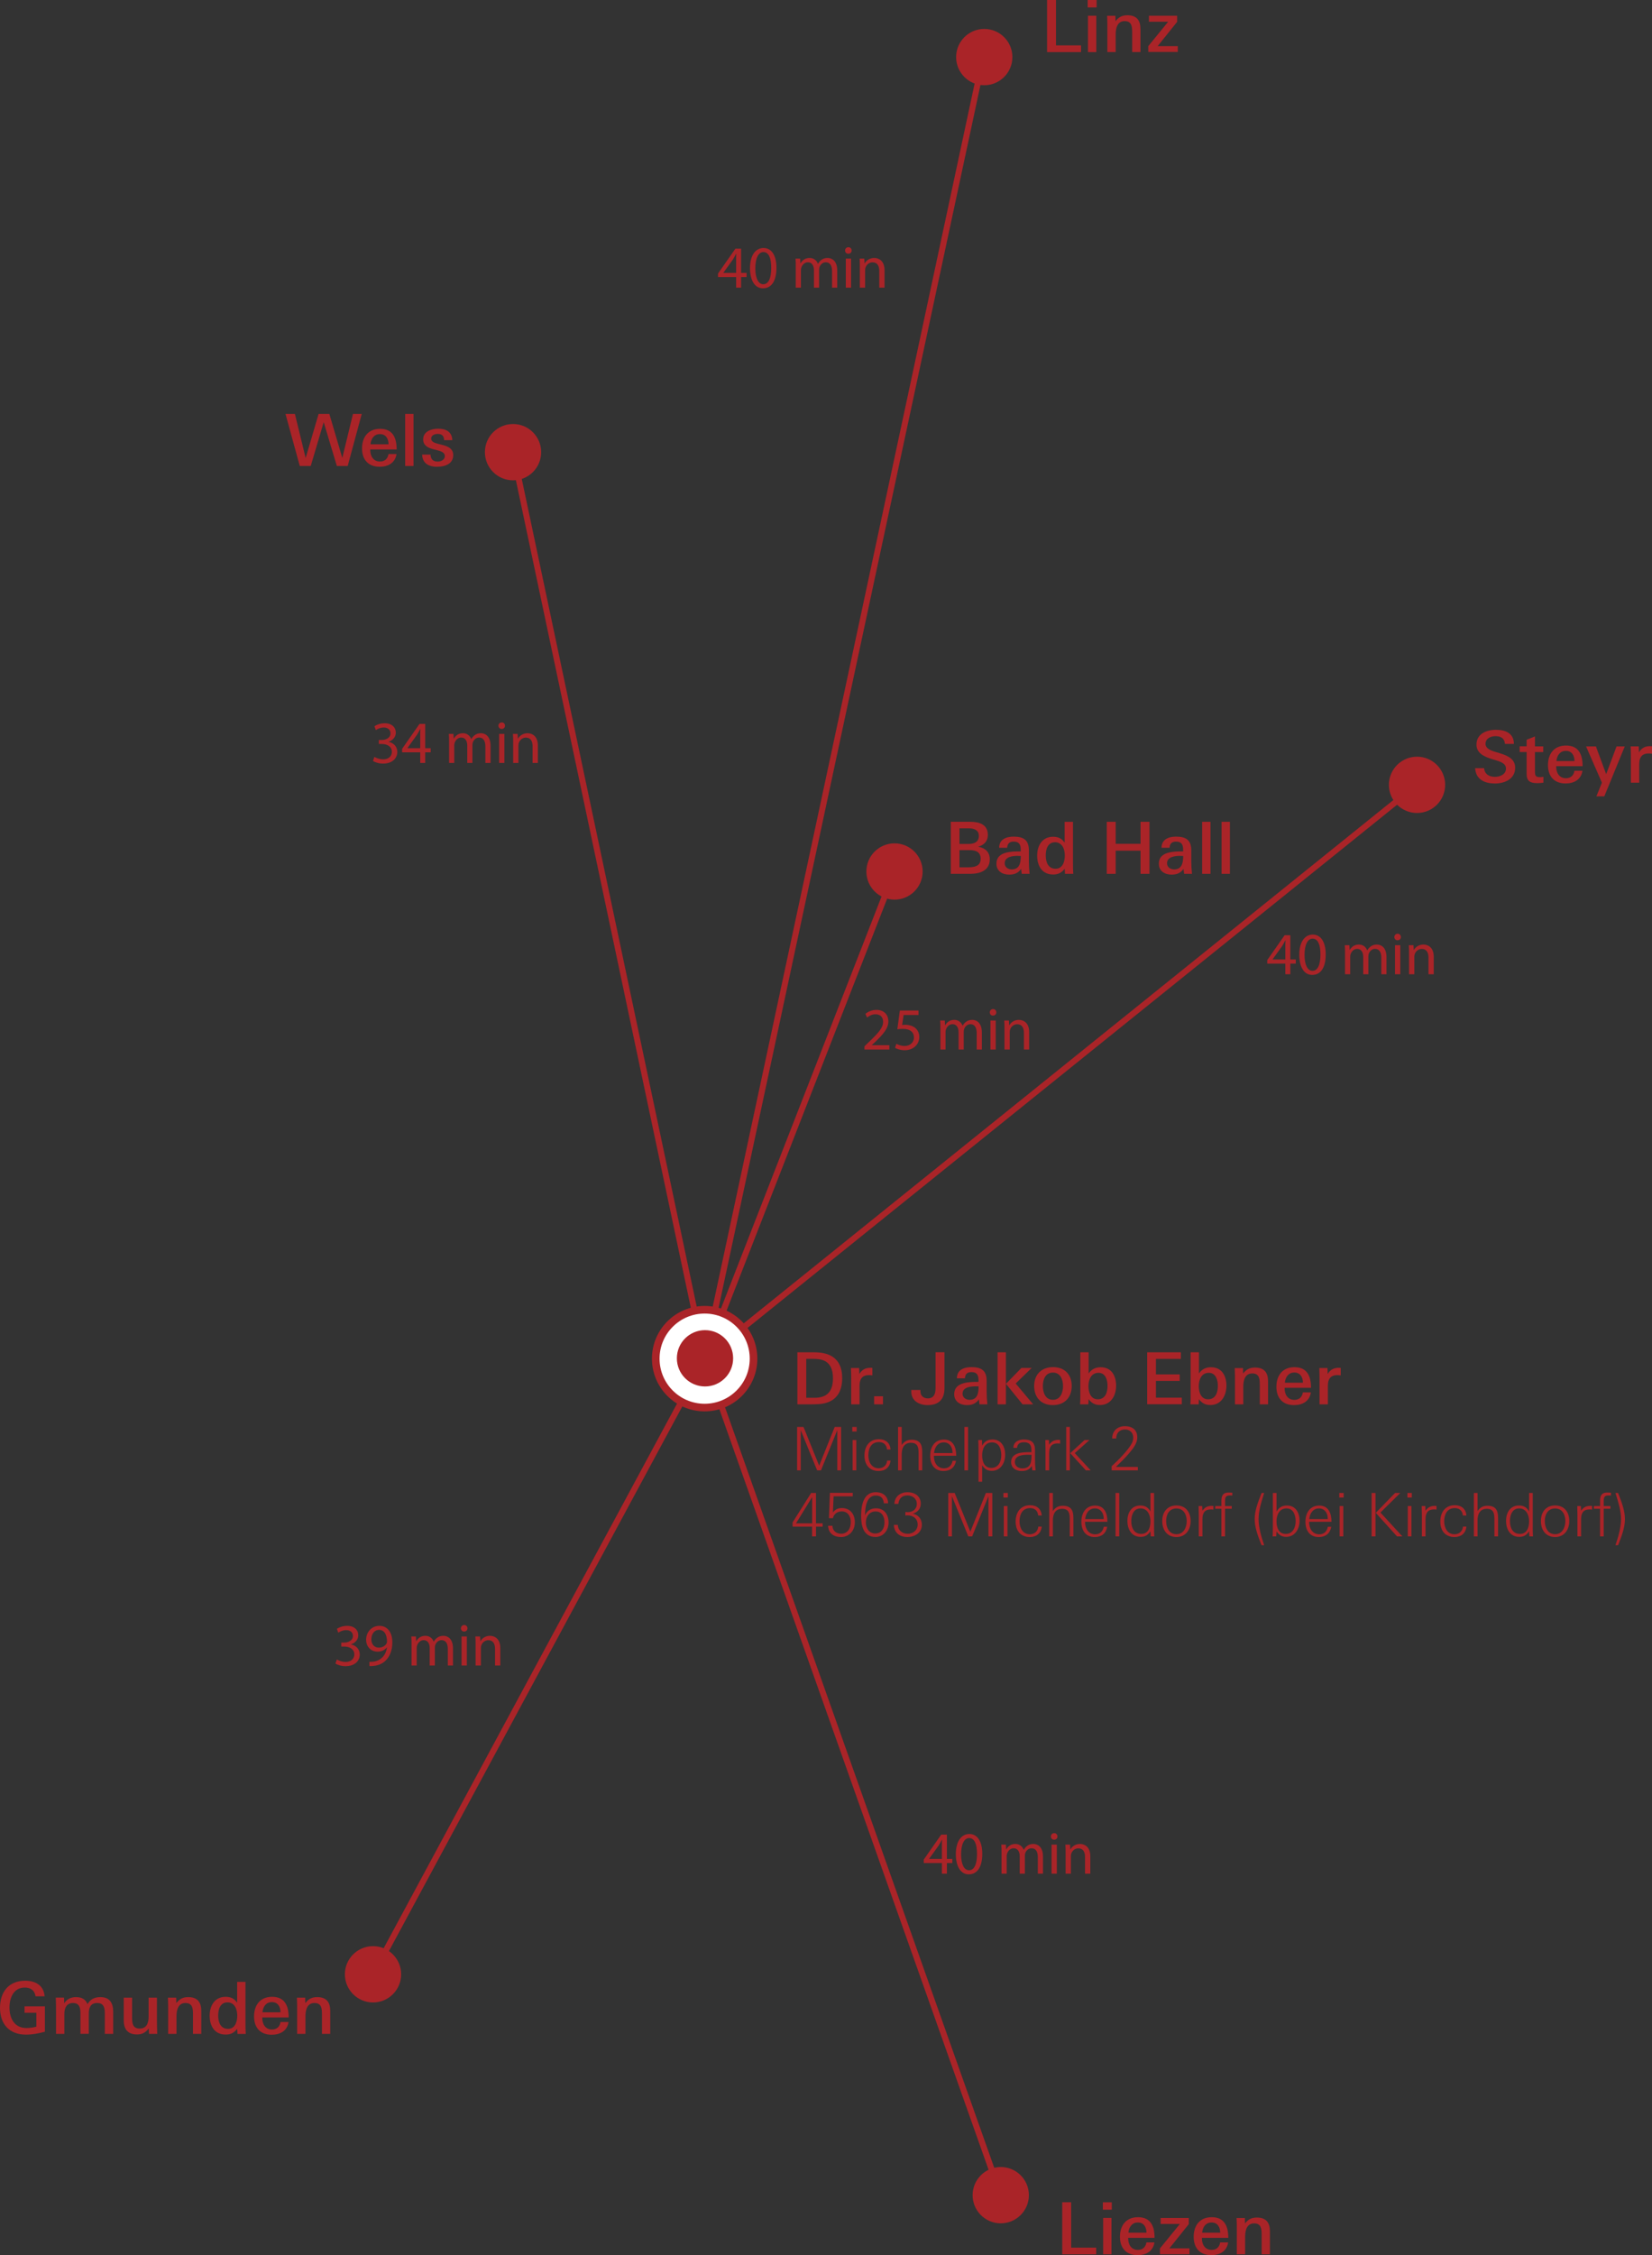 <svg xmlns="http://www.w3.org/2000/svg" id="Ebene_2" data-name="Ebene 2" viewBox="0 0 275.38 375.75"><rect x="0" y="0" width="275.38" height="375.75" fill="#333333" stroke="none"/><defs><style>      .cls-1 {        fill: #aa2428;        stroke-width: 0px;      }      .cls-2 {        fill: none;      }      .cls-2, .cls-3 {        stroke: #aa2428;        stroke-miterlimit: 10;      }      .cls-3 {        fill: #fff;        stroke-width: 1.27px;      }    </style></defs><g id="Ebene_2-2" data-name="Ebene 2"><g><circle class="cls-1" cx="164.07" cy="9.51" r="4.69"></circle><circle class="cls-1" cx="166.82" cy="365.76" r="4.69"></circle><circle class="cls-1" cx="149.11" cy="145.21" r="4.69"></circle><circle class="cls-1" cx="62.18" cy="328.96" r="4.69"></circle><circle class="cls-1" cx="236.21" cy="130.77" r="4.69"></circle><circle class="cls-1" cx="85.52" cy="75.34" r="4.69"></circle><line class="cls-2" x1="85.52" y1="75.34" x2="117.46" y2="226.38"></line><line class="cls-2" x1="163.97" y1="9.28" x2="117.46" y2="226.38"></line><line class="cls-2" x1="117.46" y1="226.38" x2="166.82" y2="365.76"></line><line class="cls-2" x1="236.21" y1="130.77" x2="117.46" y2="226.38"></line><line class="cls-2" x1="149.11" y1="145.21" x2="117.46" y2="226.38"></line><line class="cls-2" x1="117.46" y1="226.38" x2="62.18" y2="328.96"></line><g><path class="cls-1" d="M249.15,130.54c-1.67,0-3.15-.67-3.25-2.55h1.49c.08,1.01.86,1.45,1.8,1.45.86,0,1.85-.41,1.85-1.39,0-.72-.64-1.05-1.54-1.33l-.86-.26c-1.36-.42-2.52-1.03-2.52-2.39,0-1.81,1.68-2.47,3.24-2.47s2.99.55,3,2.35h-1.49c-.08-.95-.7-1.29-1.58-1.29-.8,0-1.66.38-1.66,1.28,0,.7.71,1.07,1.64,1.34l.73.22c1.66.49,2.57,1.15,2.57,2.42,0,1.9-1.77,2.63-3.42,2.63Z"></path><path class="cls-1" d="M256.17,130.48c-1.08,0-1.69-.35-1.69-1.5v-3.68h-1.16v-.95h1.16v-1.09l1.39-.56v1.66h1.38v.95h-1.38v3.17c0,.7.06,1.01.83,1.01.19,0,.36-.02.58-.06v.98c-.38.05-.74.08-1.1.08Z"></path><path class="cls-1" d="M259.41,127.66v.1c0,1.01.52,1.91,1.62,1.91.78,0,1.31-.46,1.42-1.25h1.34c-.23,1.5-1.42,2.12-2.81,2.12-1.93,0-2.94-1.21-2.94-3.06s1-3.26,3.01-3.26c2.16,0,2.76,1.56,2.76,3.44h-4.4ZM261.03,125.11c-1,0-1.5.79-1.58,1.7h3.01c0-.9-.43-1.7-1.43-1.7Z"></path><path class="cls-1" d="M267.44,132.69h-1.33l.92-2.28-2.64-6.04h1.64l1.71,4.62,1.73-4.62h1.37l-3.41,8.32Z"></path><path class="cls-1" d="M274.86,125.54c-1.19,0-1.61.67-1.61,1.79v3.08h-1.39v-4.26c0-.42-.01-1.25-.04-1.79h1.35l.04,1c.41-.71,1.01-1.04,1.85-1.04.1,0,.2.01.32.02v1.25c-.19-.02-.36-.05-.53-.05Z"></path></g><g><path class="cls-1" d="M161.73,145.6h-3.24v-8.67h3.29c1.45,0,2.89.44,2.89,2.18,0,1.07-.64,1.69-1.61,1.97,1.14.2,1.93.86,1.93,2.1,0,1.92-1.7,2.42-3.26,2.42ZM161.55,138.02h-1.61v2.6h1.49c.92,0,1.74-.3,1.74-1.34,0-.95-.77-1.26-1.62-1.26ZM161.62,141.65h-1.68v2.86h1.43c1.03,0,2.1-.17,2.1-1.42,0-1.15-.83-1.44-1.85-1.44Z"></path><path class="cls-1" d="M170.32,145.6c-.05-.29-.07-.55-.1-.83-.49.71-1.14.96-1.99.96-1.15,0-2.13-.59-2.13-1.83,0-2.06,2.59-2.04,4.05-2.04v-.31c0-.83-.28-1.32-1.16-1.32-.71,0-1.06.31-1.1,1.03h-1.34c.01-1.43,1.21-1.86,2.41-1.86,1.61,0,2.55.52,2.55,2.3v1.79c0,.7.04,1.39.12,2.11h-1.31ZM169.67,142.6c-.85,0-2.19.14-2.19,1.24,0,.65.56,1.02,1.17,1.02,1.33,0,1.51-1.15,1.51-2.24-.18-.01-.34-.01-.49-.01Z"></path><path class="cls-1" d="M177.53,145.6l-.05-.85c-.52.66-1.06.96-1.92.96-1.91,0-2.67-1.5-2.67-3.15s.83-3.14,2.66-3.14c.86,0,1.43.29,1.92.98v-3.47h1.39v6.97c0,.56,0,1.12.05,1.7h-1.38ZM175.84,140.34c-1.19,0-1.52,1.19-1.52,2.18,0,1.08.37,2.23,1.64,2.23,1.19,0,1.54-1.2,1.54-2.2,0-1.06-.42-2.22-1.66-2.22Z"></path><path class="cls-1" d="M190.12,145.6v-3.86h-4.14v3.86h-1.49v-8.67h1.49v3.67h4.14v-3.67h1.49v8.67h-1.49Z"></path><path class="cls-1" d="M197.39,145.6c-.05-.29-.07-.55-.1-.83-.49.71-1.14.96-1.99.96-1.15,0-2.13-.59-2.13-1.83,0-2.06,2.59-2.04,4.05-2.04v-.31c0-.83-.28-1.32-1.16-1.32-.71,0-1.06.31-1.1,1.03h-1.34c.01-1.43,1.21-1.86,2.41-1.86,1.61,0,2.55.52,2.55,2.3v1.79c0,.7.04,1.39.12,2.11h-1.31ZM196.74,142.6c-.85,0-2.2.14-2.2,1.24,0,.65.56,1.02,1.18,1.02,1.33,0,1.51-1.15,1.51-2.24-.18-.01-.34-.01-.49-.01Z"></path><path class="cls-1" d="M200.39,145.6v-8.67h1.39v8.67h-1.39Z"></path><path class="cls-1" d="M203.63,145.6v-8.67h1.39v8.67h-1.39Z"></path></g><g><path class="cls-1" d="M174.54,8.67V0h1.49v7.56h4.17v1.12h-5.66Z"></path><path class="cls-1" d="M181.31,1.24V0h1.49v1.24h-1.49ZM181.36,8.67V2.62h1.39v6.06h-1.39Z"></path><path class="cls-1" d="M188.73,8.67v-3.29c0-.96-.08-1.86-1.26-1.86-1.28,0-1.49,1.29-1.49,2.22v2.93h-1.39V3.96c0-.44-.02-.89-.04-1.33h1.38l.02.91c.5-.67,1.1-1,1.98-1,1.54,0,2.18.84,2.18,2.3v3.83h-1.39Z"></path><path class="cls-1" d="M191.41,8.67v-.98l3.32-4.07h-3.21v-1h4.7v1.02l-3.24,4.04h3.35v.98h-4.92Z"></path></g><g><path class="cls-1" d="M177.07,375.61v-8.67h1.49v7.56h4.17v1.12h-5.66Z"></path><path class="cls-1" d="M183.84,368.18v-1.23h1.49v1.23h-1.49ZM183.89,375.61v-6.06h1.39v6.06h-1.39Z"></path><path class="cls-1" d="M188.06,372.87v.1c0,1.01.52,1.91,1.62,1.91.78,0,1.31-.46,1.42-1.25h1.34c-.23,1.5-1.42,2.12-2.81,2.12-1.93,0-2.94-1.21-2.94-3.06s1-3.26,3.01-3.26c2.16,0,2.76,1.56,2.76,3.44h-4.4ZM189.68,370.31c-1,0-1.5.79-1.58,1.7h3.01c0-.9-.43-1.7-1.43-1.7Z"></path><path class="cls-1" d="M193.36,375.61v-.98l3.32-4.07h-3.21v-1h4.7v1.02l-3.24,4.04h3.35v.98h-4.92Z"></path><path class="cls-1" d="M200.35,372.87v.1c0,1.01.52,1.91,1.62,1.91.78,0,1.31-.46,1.42-1.25h1.34c-.23,1.5-1.42,2.12-2.81,2.12-1.93,0-2.94-1.21-2.94-3.06s1-3.26,3.01-3.26c2.16,0,2.76,1.56,2.76,3.44h-4.4ZM201.97,370.31c-1,0-1.5.79-1.58,1.7h3.01c0-.9-.43-1.7-1.43-1.7Z"></path><path class="cls-1" d="M210.31,375.61v-3.29c0-.96-.08-1.86-1.26-1.86-1.28,0-1.49,1.29-1.49,2.22v2.93h-1.39v-4.71c0-.44-.02-.89-.04-1.33h1.38l.02.91c.5-.67,1.1-.99,1.98-.99,1.54,0,2.18.84,2.18,2.3v3.83h-1.39Z"></path></g><g><path class="cls-1" d="M4.33,339.01c-2.77,0-4.33-1.76-4.33-4.46s1.5-4.52,4.2-4.52c1.68,0,3.08.74,3.24,2.59h-1.52c-.14-1-.83-1.45-1.79-1.45-1.86,0-2.55,1.7-2.55,3.32,0,1.8.82,3.42,2.82,3.42.56,0,1.12-.07,1.66-.23v-2.31h-1.97v-1.07h3.39v4.23c-1.03.28-2.09.48-3.14.48Z"></path><path class="cls-1" d="M17.47,338.89v-3.48c0-.91-.2-1.67-1.27-1.67-1.14,0-1.4.83-1.4,1.81v3.33h-1.39v-3.44c0-.9-.18-1.7-1.25-1.7s-1.43.86-1.43,1.79v3.36h-1.39v-3.72c0-.77-.01-1.54-.04-2.33h1.37l.04.95c.44-.71,1.12-1.03,1.96-1.03.91,0,1.57.32,1.92,1.17.46-.82,1.2-1.17,2.13-1.17,1.62,0,2.15,1.03,2.15,2.48v3.65h-1.39Z"></path><path class="cls-1" d="M24.84,338.89l-.04-.91c-.52.67-1.08,1-1.96,1-1.51,0-2.21-.86-2.21-2.3v-3.83h1.39v3.29c0,.96.08,1.86,1.27,1.86s1.48-.98,1.48-1.98v-3.17h1.39v3.86c0,.72.02,1.45.05,2.18h-1.38Z"></path><path class="cls-1" d="M32.17,338.89v-3.29c0-.96-.08-1.86-1.26-1.86-1.28,0-1.49,1.29-1.49,2.22v2.93h-1.39v-4.71c0-.44-.02-.89-.04-1.33h1.38l.02.91c.5-.67,1.1-1,1.98-1,1.54,0,2.18.84,2.18,2.3v3.83h-1.39Z"></path><path class="cls-1" d="M39.59,338.89l-.05-.85c-.52.66-1.05.96-1.92.96-1.91,0-2.67-1.5-2.67-3.15s.83-3.14,2.66-3.14c.86,0,1.43.29,1.92.98v-3.47h1.39v6.97c0,.56,0,1.12.05,1.7h-1.38ZM37.89,333.64c-1.19,0-1.52,1.19-1.52,2.18,0,1.08.37,2.23,1.64,2.23,1.19,0,1.54-1.2,1.54-2.2,0-1.06-.42-2.22-1.66-2.22Z"></path><path class="cls-1" d="M43.72,336.15v.1c0,1.01.52,1.91,1.62,1.91.78,0,1.31-.46,1.42-1.25h1.34c-.23,1.5-1.42,2.12-2.81,2.12-1.93,0-2.94-1.21-2.94-3.06s1-3.26,3.01-3.26c2.16,0,2.76,1.56,2.76,3.44h-4.4ZM45.33,333.59c-1,0-1.5.79-1.58,1.7h3.01c0-.9-.43-1.7-1.43-1.7Z"></path><path class="cls-1" d="M53.67,338.89v-3.29c0-.96-.08-1.86-1.26-1.86-1.28,0-1.49,1.29-1.49,2.22v2.93h-1.39v-4.71c0-.44-.02-.89-.04-1.33h1.38l.02.91c.5-.67,1.1-1,1.98-1,1.54,0,2.18.84,2.18,2.3v3.83h-1.39Z"></path></g><g><path class="cls-1" d="M57.95,77.64h-1.8l-2.19-7.3-2.16,7.3h-1.83l-2.38-8.67h1.57l1.79,7.35,2.16-7.35h1.79l2.16,7.33,1.78-7.33h1.46l-2.34,8.67Z"></path><path class="cls-1" d="M61.72,74.89v.1c0,1.01.52,1.91,1.62,1.91.78,0,1.31-.46,1.42-1.25h1.34c-.23,1.5-1.42,2.12-2.81,2.12-1.93,0-2.94-1.21-2.94-3.06s1-3.26,3.01-3.26c2.16,0,2.76,1.56,2.76,3.44h-4.4ZM63.34,72.33c-1,0-1.5.79-1.58,1.7h3.01c0-.9-.43-1.7-1.43-1.7Z"></path><path class="cls-1" d="M67.54,77.64v-8.67h1.39v8.67h-1.39Z"></path><path class="cls-1" d="M72.9,77.78c-1.33,0-2.48-.5-2.53-2.04h1.39c.04.78.43,1.17,1.2,1.17.56,0,1.19-.3,1.19-.92,0-.52-.46-.76-1.16-.94l-.62-.16c-1.13-.28-1.83-.7-1.83-1.69,0-1.33,1.4-1.77,2.51-1.77,1.26,0,2.29.49,2.35,1.91h-1.37c-.02-.72-.37-1.04-1.07-1.04-.49,0-1.09.23-1.09.78,0,.46.46.7,1.1.86l.72.18c1.06.26,1.86.67,1.86,1.71,0,1.48-1.4,1.94-2.64,1.94Z"></path></g><g><path class="cls-1" d="M62.41,126.11c.25.16.83.41,1.44.41,1.13,0,1.48-.72,1.47-1.26,0-.91-.83-1.3-1.68-1.3h-.49v-.66h.49c.64,0,1.45-.33,1.45-1.1,0-.52-.33-.98-1.14-.98-.52,0-1.02.23-1.3.43l-.23-.64c.34-.25,1-.5,1.7-.5,1.28,0,1.86.76,1.86,1.55,0,.67-.4,1.24-1.2,1.53v.02c.8.16,1.45.76,1.45,1.67,0,1.04-.81,1.95-2.37,1.95-.73,0-1.37-.23-1.69-.44l.24-.68Z"></path><path class="cls-1" d="M70.05,127.12v-1.77h-3.02v-.58l2.9-4.15h.95v4.04h.91v.69h-.91v1.77h-.83ZM70.05,124.66v-2.17c0-.34,0-.68.03-1.02h-.03c-.2.38-.36.66-.54.96l-1.59,2.21v.02h2.13Z"></path><path class="cls-1" d="M74.86,123.59c0-.5,0-.91-.04-1.31h.77l.04.78h.03c.27-.46.72-.89,1.52-.89.66,0,1.16.4,1.37.97h.02c.15-.27.34-.48.54-.63.29-.22.61-.34,1.07-.34.64,0,1.59.42,1.59,2.1v2.85h-.86v-2.74c0-.93-.34-1.49-1.05-1.49-.5,0-.89.37-1.04.8-.04.12-.07.28-.07.44v2.99h-.86v-2.9c0-.77-.34-1.33-1.01-1.33-.55,0-.95.44-1.09.88-.05.13-.07.28-.07.43v2.92h-.86v-3.53Z"></path><path class="cls-1" d="M84.18,120.92c0,.3-.21.54-.56.54-.31,0-.53-.24-.53-.54s.23-.55.55-.55.54.24.54.55ZM83.2,127.12v-4.84h.88v4.84h-.88Z"></path><path class="cls-1" d="M85.54,123.59c0-.5,0-.91-.04-1.31h.78l.05.8h.02c.24-.46.8-.91,1.6-.91.67,0,1.71.4,1.71,2.06v2.89h-.88v-2.79c0-.78-.29-1.43-1.12-1.43-.58,0-1.03.41-1.18.9-.04.11-.06.26-.06.41v2.91h-.88v-3.53Z"></path></g><g><path class="cls-1" d="M144.1,174.88v-.54l.69-.67c1.66-1.58,2.41-2.42,2.42-3.4,0-.66-.32-1.27-1.29-1.27-.59,0-1.08.3-1.38.55l-.28-.62c.45-.38,1.09-.66,1.84-.66,1.4,0,1.99.96,1.99,1.89,0,1.2-.87,2.17-2.24,3.49l-.52.48v.02h2.92v.73h-4.15Z"></path><path class="cls-1" d="M153.11,169.12h-2.48l-.25,1.67c.15-.02.29-.04.53-.04.5,0,1,.11,1.4.35.51.29.93.85.93,1.67,0,1.27-1.01,2.22-2.42,2.22-.71,0-1.31-.2-1.62-.4l.22-.67c.27.16.8.36,1.39.36.83,0,1.54-.54,1.54-1.41,0-.84-.57-1.44-1.87-1.44-.37,0-.66.04-.9.07l.42-3.12h3.11v.74Z"></path><path class="cls-1" d="M156.76,171.35c0-.5,0-.91-.04-1.31h.77l.04.78h.03c.27-.46.72-.89,1.52-.89.66,0,1.16.4,1.37.97h.02c.15-.27.34-.48.54-.63.29-.22.61-.34,1.07-.34.64,0,1.59.42,1.59,2.1v2.85h-.86v-2.74c0-.93-.34-1.49-1.05-1.49-.5,0-.89.37-1.04.8-.04.12-.07.28-.07.44v2.99h-.86v-2.9c0-.77-.34-1.33-1.01-1.33-.55,0-.95.44-1.09.88-.05.13-.07.28-.07.43v2.92h-.86v-3.53Z"></path><path class="cls-1" d="M166.08,168.68c0,.3-.21.54-.56.54-.31,0-.53-.24-.53-.54s.23-.55.55-.55.54.24.54.55ZM165.1,174.88v-4.84h.88v4.84h-.88Z"></path><path class="cls-1" d="M167.44,171.35c0-.5,0-.91-.04-1.31h.78l.05.8h.02c.24-.46.8-.91,1.6-.91.67,0,1.71.4,1.71,2.06v2.89h-.88v-2.79c0-.78-.29-1.43-1.12-1.43-.58,0-1.03.41-1.18.9-.04.11-.06.26-.06.41v2.91h-.88v-3.53Z"></path></g><g><path class="cls-1" d="M214.26,162.33v-1.77h-3.02v-.58l2.9-4.15h.95v4.04h.91v.69h-.91v1.77h-.83ZM214.26,159.87v-2.17c0-.34,0-.68.03-1.02h-.03c-.2.38-.36.66-.54.96l-1.59,2.21v.02h2.13Z"></path><path class="cls-1" d="M220.99,159.01c0,2.21-.82,3.43-2.26,3.43-1.27,0-2.13-1.19-2.15-3.34,0-2.18.94-3.38,2.26-3.38s2.15,1.22,2.15,3.29ZM217.46,159.11c0,1.69.52,2.65,1.32,2.65.9,0,1.33-1.05,1.33-2.71s-.41-2.65-1.32-2.65c-.77,0-1.33.94-1.33,2.71Z"></path><path class="cls-1" d="M224.21,158.8c0-.5,0-.91-.04-1.31h.77l.04.78h.03c.27-.46.72-.89,1.52-.89.66,0,1.16.4,1.37.97h.02c.15-.27.34-.48.54-.63.29-.22.61-.34,1.07-.34.64,0,1.59.42,1.59,2.1v2.85h-.86v-2.74c0-.93-.34-1.49-1.05-1.49-.5,0-.89.37-1.04.8-.04.12-.07.28-.07.44v2.99h-.86v-2.9c0-.77-.34-1.33-1.01-1.33-.55,0-.95.44-1.09.88-.05.13-.07.28-.07.43v2.92h-.86v-3.53Z"></path><path class="cls-1" d="M233.52,156.13c.01.3-.21.54-.56.54-.31,0-.53-.24-.53-.54s.23-.55.55-.55.54.24.54.55ZM232.54,162.33v-4.84h.88v4.84h-.88Z"></path><path class="cls-1" d="M234.88,158.8c0-.5,0-.91-.04-1.31h.78l.05.8h.02c.24-.46.8-.91,1.6-.91.67,0,1.71.4,1.71,2.06v2.89h-.88v-2.79c0-.78-.29-1.43-1.12-1.43-.58,0-1.03.41-1.18.9-.04.11-.06.26-.06.41v2.91h-.88v-3.53Z"></path></g><g><path class="cls-1" d="M157.01,312.19v-1.77h-3.02v-.58l2.9-4.15h.95v4.04h.91v.69h-.91v1.77h-.83ZM157.01,309.73v-2.17c0-.34,0-.68.03-1.02h-.03c-.2.38-.36.66-.54.96l-1.59,2.21v.02h2.13Z"></path><path class="cls-1" d="M163.74,308.87c0,2.21-.82,3.43-2.26,3.43-1.27,0-2.13-1.19-2.15-3.34,0-2.18.94-3.38,2.26-3.38s2.15,1.22,2.15,3.29ZM160.21,308.97c0,1.69.52,2.65,1.32,2.65.9,0,1.33-1.05,1.33-2.71s-.41-2.65-1.32-2.65c-.77,0-1.33.94-1.33,2.71Z"></path><path class="cls-1" d="M166.95,308.66c0-.5,0-.91-.04-1.31h.77l.04.78h.03c.27-.46.72-.89,1.52-.89.66,0,1.16.4,1.37.97h.02c.15-.27.34-.48.54-.63.29-.22.61-.34,1.07-.34.64,0,1.59.42,1.59,2.1v2.85h-.86v-2.74c0-.93-.34-1.49-1.05-1.49-.5,0-.89.37-1.04.8-.04.12-.07.28-.07.44v2.99h-.86v-2.9c0-.77-.34-1.33-1.01-1.33-.55,0-.95.44-1.09.88-.05.13-.07.28-.07.43v2.92h-.86v-3.53Z"></path><path class="cls-1" d="M176.27,305.99c.01.3-.21.54-.56.54-.31,0-.53-.24-.53-.54s.23-.55.55-.55.54.24.54.55ZM175.29,312.19v-4.84h.88v4.84h-.88Z"></path><path class="cls-1" d="M177.63,308.66c0-.5,0-.91-.04-1.31h.78l.05.8h.02c.24-.46.8-.91,1.6-.91.67,0,1.71.4,1.71,2.06v2.89h-.88v-2.79c0-.78-.29-1.43-1.12-1.43-.58,0-1.03.41-1.18.9-.04.11-.06.26-.06.41v2.91h-.88v-3.53Z"></path></g><g><path class="cls-1" d="M56.15,276.5c.25.16.83.41,1.44.41,1.13,0,1.48-.72,1.47-1.26,0-.91-.83-1.3-1.68-1.3h-.49v-.66h.49c.64,0,1.45-.33,1.45-1.1,0-.52-.33-.98-1.14-.98-.52,0-1.02.23-1.3.43l-.23-.64c.34-.25,1-.5,1.7-.5,1.28,0,1.86.76,1.86,1.55,0,.67-.4,1.24-1.2,1.53v.02c.8.16,1.45.76,1.45,1.67,0,1.04-.81,1.95-2.37,1.95-.73,0-1.37-.23-1.69-.44l.24-.68Z"></path><path class="cls-1" d="M61.58,276.89c.19.02.41,0,.71-.03.51-.07.99-.28,1.36-.63.43-.39.74-.96.86-1.73h-.03c-.36.44-.88.7-1.53.7-1.17,0-1.92-.88-1.92-1.99,0-1.23.89-2.31,2.22-2.31s2.15,1.08,2.15,2.74c0,1.43-.48,2.43-1.12,3.05-.5.49-1.19.79-1.89.87-.32.05-.6.06-.81.05v-.72ZM61.9,273.15c0,.81.49,1.38,1.25,1.38.59,0,1.05-.29,1.28-.68.05-.08.08-.18.08-.32,0-1.11-.41-1.96-1.33-1.96-.75,0-1.28.66-1.28,1.58Z"></path><path class="cls-1" d="M68.6,273.98c0-.5,0-.91-.04-1.31h.77l.04.78h.03c.27-.46.72-.89,1.52-.89.66,0,1.16.4,1.37.97h.02c.15-.27.34-.48.54-.63.29-.22.61-.34,1.07-.34.64,0,1.59.42,1.59,2.1v2.85h-.86v-2.74c0-.93-.34-1.49-1.05-1.49-.5,0-.89.37-1.04.8-.04.12-.07.28-.07.44v2.99h-.86v-2.9c0-.77-.34-1.33-1.01-1.33-.55,0-.95.44-1.09.88-.05.13-.07.28-.07.43v2.92h-.86v-3.53Z"></path><path class="cls-1" d="M77.92,271.31c.01.3-.21.54-.56.54-.31,0-.53-.24-.53-.54s.23-.55.55-.55.54.24.54.55ZM76.94,277.51v-4.84h.88v4.84h-.88Z"></path><path class="cls-1" d="M79.28,273.98c0-.5,0-.91-.04-1.31h.78l.05.8h.02c.24-.46.8-.91,1.6-.91.67,0,1.71.4,1.71,2.06v2.89h-.88v-2.79c0-.78-.29-1.43-1.12-1.43-.58,0-1.03.41-1.18.9-.04.11-.06.26-.06.41v2.91h-.88v-3.53Z"></path></g><g><path class="cls-1" d="M122.71,47.93v-1.77h-3.02v-.58l2.9-4.15h.95v4.04h.91v.69h-.91v1.77h-.83ZM122.71,45.47v-2.17c0-.34,0-.68.03-1.02h-.03c-.2.38-.36.66-.54.96l-1.59,2.21v.02h2.13Z"></path><path class="cls-1" d="M129.43,44.61c0,2.21-.82,3.43-2.26,3.43-1.27,0-2.13-1.19-2.15-3.34,0-2.18.94-3.38,2.26-3.38s2.15,1.22,2.15,3.29ZM125.91,44.71c0,1.69.52,2.65,1.32,2.65.9,0,1.33-1.05,1.33-2.71s-.41-2.65-1.32-2.65c-.77,0-1.33.94-1.33,2.71Z"></path><path class="cls-1" d="M132.65,44.4c0-.5,0-.91-.04-1.31h.77l.04.78h.03c.27-.46.72-.89,1.52-.89.66,0,1.16.4,1.37.97h.02c.15-.27.34-.48.54-.63.29-.22.61-.34,1.07-.34.64,0,1.59.42,1.59,2.1v2.85h-.86v-2.74c0-.93-.34-1.49-1.05-1.49-.5,0-.89.37-1.04.8-.04.12-.07.28-.07.44v2.99h-.86v-2.9c0-.77-.34-1.33-1.01-1.33-.55,0-.95.44-1.09.88-.05.13-.07.28-.07.43v2.92h-.86v-3.53Z"></path><path class="cls-1" d="M141.96,41.74c.01.3-.21.54-.56.54-.31,0-.53-.24-.53-.54s.23-.55.55-.55.54.24.54.55ZM140.99,47.93v-4.84h.88v4.84h-.88Z"></path><path class="cls-1" d="M143.33,44.4c0-.5,0-.91-.04-1.31h.78l.05.8h.02c.24-.46.8-.91,1.6-.91.67,0,1.71.4,1.71,2.06v2.89h-.88v-2.79c0-.78-.29-1.43-1.12-1.43-.58,0-1.03.41-1.18.9-.04.11-.06.26-.06.41v2.91h-.88v-3.53Z"></path></g><g><path class="cls-1" d="M136.77,233.93c-.48.05-.97.06-1.46.06h-2.39v-8.67h2.77c2.18,0,4.7.67,4.7,4.31,0,2.42-1.12,4.03-3.62,4.3ZM135.58,226.41h-1.18v6.49h1.36c2.21,0,3.09-1.15,3.09-3.27,0-3.15-2.16-3.21-3.27-3.21Z"></path><path class="cls-1" d="M144.89,229.12c-1.19,0-1.61.67-1.61,1.79v3.08h-1.39v-4.26c0-.42-.01-1.25-.04-1.79h1.36l.04,1c.41-.71,1.01-1.04,1.85-1.04.1,0,.2.01.32.02v1.25c-.19-.02-.36-.05-.53-.05Z"></path><path class="cls-1" d="M145.71,233.99v-1.34h1.48v1.34h-1.48Z"></path><path class="cls-1" d="M154.6,234.12c-1.36,0-2.69-.71-2.69-2.22v-.3h1.52v.26c0,.7.53,1.14,1.21,1.14,1.06,0,1.31-.79,1.31-1.7v-5.99h1.49v5.99c0,1.87-.96,2.82-2.84,2.82Z"></path><path class="cls-1" d="M163.28,233.99c-.05-.29-.07-.55-.1-.83-.49.71-1.14.96-1.99.96-1.15,0-2.13-.59-2.13-1.83,0-2.06,2.59-2.04,4.05-2.04v-.31c0-.83-.28-1.32-1.16-1.32-.71,0-1.06.31-1.1,1.03h-1.34c.01-1.43,1.21-1.86,2.41-1.86,1.61,0,2.55.52,2.55,2.3v1.79c0,.7.04,1.39.12,2.11h-1.31ZM162.64,230.99c-.85,0-2.19.14-2.19,1.23,0,.65.56,1.02,1.17,1.02,1.33,0,1.51-1.15,1.51-2.24-.18-.01-.34-.01-.49-.01Z"></path><path class="cls-1" d="M166.29,233.99v-8.67h1.39v8.67h-1.39ZM170.45,233.99l-2.76-3.42,2.57-2.64h1.71l-2.66,2.59,2.91,3.47h-1.78Z"></path><path class="cls-1" d="M175.52,234.12c-1.97,0-3.13-1.27-3.13-3.19s1.24-3.14,3.15-3.14,3.11,1.22,3.11,3.14-1.2,3.19-3.13,3.19ZM175.52,228.7c-1.26,0-1.68,1.16-1.68,2.24s.42,2.3,1.68,2.3,1.68-1.25,1.68-2.3-.42-2.24-1.68-2.24Z"></path><path class="cls-1" d="M183.34,234.1c-.84,0-1.37-.32-1.87-.96l-.05.85h-1.38c.05-.59.04-1.14.04-1.7v-6.97h1.39v3.53c.48-.7,1.14-1.04,2-1.04,1.82,0,2.58,1.44,2.58,3.07s-.84,3.23-2.71,3.23ZM183.11,228.74c-1.24,0-1.67,1.16-1.67,2.22,0,1,.36,2.19,1.55,2.19,1.27,0,1.63-1.15,1.63-2.23,0-.98-.32-2.18-1.51-2.18Z"></path><path class="cls-1" d="M191.23,233.99v-8.67h5.61v1.1h-4.15v2.58h3.96v1.09h-3.96v2.79h4.31v1.1h-5.77Z"></path><path class="cls-1" d="M201.73,234.1c-.84,0-1.37-.32-1.87-.96l-.05.85h-1.38c.05-.59.04-1.14.04-1.7v-6.97h1.39v3.53c.48-.7,1.14-1.04,2-1.04,1.82,0,2.58,1.44,2.58,3.07s-.84,3.23-2.71,3.23ZM201.5,228.74c-1.24,0-1.67,1.16-1.67,2.22,0,1,.36,2.19,1.55,2.19,1.27,0,1.63-1.15,1.63-2.23,0-.98-.32-2.18-1.51-2.18Z"></path><path class="cls-1" d="M210,233.99v-3.29c0-.96-.08-1.86-1.26-1.86-1.28,0-1.49,1.29-1.49,2.22v2.93h-1.39v-4.71c0-.44-.02-.89-.04-1.33h1.38l.02.91c.5-.67,1.1-1,1.98-1,1.54,0,2.18.84,2.18,2.3v3.83h-1.39Z"></path><path class="cls-1" d="M214.14,231.24v.1c0,1.01.52,1.91,1.62,1.91.78,0,1.31-.46,1.42-1.25h1.34c-.23,1.5-1.42,2.12-2.81,2.12-1.93,0-2.94-1.21-2.94-3.06s1-3.26,3.01-3.26c2.16,0,2.76,1.56,2.76,3.44h-4.4ZM215.76,228.69c-1,0-1.5.79-1.58,1.7h3.01c0-.9-.43-1.7-1.43-1.7Z"></path><path class="cls-1" d="M222.96,229.12c-1.19,0-1.61.67-1.61,1.79v3.08h-1.39v-4.26c0-.42-.01-1.25-.04-1.79h1.36l.04,1c.41-.71,1.01-1.04,1.85-1.04.1,0,.2.01.32.02v1.25c-.19-.02-.36-.05-.53-.05Z"></path><path class="cls-1" d="M139.57,244.99v-6.69l-2.72,6.69h-.64l-2.73-6.69v6.69h-.61v-7.23h1.07l2.61,6.45,2.59-6.45h1.07v7.23h-.64Z"></path><path class="cls-1" d="M142.07,238.52v-.76h.73v.76h-.73ZM142.13,244.99v-5.05h.61v5.05h-.61Z"></path><path class="cls-1" d="M146.46,245.1c-1.56,0-2.36-1.09-2.36-2.58s.79-2.72,2.41-2.72c1.1,0,1.85.59,1.94,1.71h-.59c-.07-.78-.56-1.23-1.34-1.23-1.3,0-1.77,1.06-1.77,2.21,0,1.07.52,2.15,1.72,2.15.77,0,1.35-.5,1.41-1.28h.57c-.11,1.13-.88,1.74-1.99,1.74Z"></path><path class="cls-1" d="M153.12,244.99v-2.85c0-.94-.11-1.74-1.27-1.74s-1.54.9-1.54,1.9v2.69h-.61v-7.23h.61v3.02c.4-.6.92-.89,1.64-.89,1.38,0,1.78.74,1.78,2.01v3.09h-.61Z"></path><path class="cls-1" d="M155.68,242.56v.12c0,1.02.57,1.97,1.68,1.97.8,0,1.3-.5,1.43-1.26h.58c-.21,1.13-.95,1.71-2.09,1.71-1.54,0-2.22-1.13-2.22-2.55s.71-2.69,2.3-2.69,2.04,1.35,2.04,2.7h-3.72ZM158.78,242.01c0-.89-.5-1.68-1.46-1.68-1.02,0-1.54.86-1.62,1.78h3.08v-.1Z"></path><path class="cls-1" d="M160.76,244.99v-7.23h.61v7.23h-.61Z"></path><path class="cls-1" d="M165.34,245.07c-.77,0-1.2-.3-1.62-.92v2.74h-.61v-5.44c0-.5-.01-1.01-.04-1.51h.62l.03.94c.39-.71.93-1.03,1.74-1.03,1.46,0,2.1,1.22,2.1,2.54s-.73,2.68-2.22,2.68ZM165.38,240.33c-1.21,0-1.66,1.1-1.66,2.15s.36,2.1,1.54,2.1,1.65-1.06,1.65-2.12c0-.98-.36-2.13-1.53-2.13Z"></path><path class="cls-1" d="M172.08,244.99c-.02-.24-.05-.49-.08-.73-.42.64-.94.84-1.69.84-.92,0-1.76-.46-1.76-1.48,0-1.61,1.88-1.66,3.12-1.66h.26c0-.12,0-.23,0-.35,0-.86-.34-1.3-1.23-1.3-.65,0-1.09.21-1.17.93h-.6c0-1.01.88-1.39,1.77-1.39,1.25,0,1.83.52,1.83,1.77v1.5c0,.63.03,1.24.1,1.87h-.56ZM171.45,242.39c-.84,0-2.28.05-2.28,1.21,0,.7.61,1.06,1.25,1.06,1.44,0,1.53-1.14,1.53-2.25-.17,0-.33-.02-.5-.02Z"></path><path class="cls-1" d="M176.31,240.5c-1.08,0-1.42.63-1.42,1.63v2.86h-.61v-3.57c0-.49-.02-.99-.03-1.48h.6l.04.79c.37-.58.87-.82,1.55-.82.09,0,.19,0,.28.02v.61c-.14-.03-.27-.04-.41-.04Z"></path><path class="cls-1" d="M177.73,244.99v-7.23h.61v7.23h-.61ZM181.01,244.99l-2.61-2.86,2.39-2.19h.82l-2.45,2.18,2.65,2.87h-.8Z"></path><path class="cls-1" d="M185.31,244.99v-.69c1.02-.93,2.72-2.62,3.36-3.82.15-.28.23-.61.23-.93,0-.86-.57-1.37-1.38-1.37-.87,0-1.46.58-1.45,1.5h-.68c.02-1.31.92-2.05,2.14-2.05s2.05.62,2.05,1.86c0,1.04-.75,1.92-1.37,2.66-.66.79-1.47,1.55-2.2,2.27h3.66v.57h-4.36Z"></path><path class="cls-1" d="M136.02,254.37v1.62h-.65v-1.62h-3.25v-.7l3.09-4.91h.81v5.06h1.11v.55h-1.11ZM135.38,249.45l-2.69,4.37h2.69v-4.37Z"></path><path class="cls-1" d="M140.19,256.1c-1.16,0-2.1-.58-2.15-1.88h.72c.03.86.65,1.33,1.44,1.33,1.08,0,1.62-.87,1.62-1.92,0-.98-.49-1.8-1.51-1.8-.7,0-1.3.4-1.47,1.13h-.66l.16-4.22h3.81v.58h-3.19l-.12,2.69c.39-.51.83-.74,1.5-.74,1.37,0,2.16,1.01,2.16,2.38s-.93,2.45-2.31,2.45Z"></path><path class="cls-1" d="M145.94,256.09c-2,0-2.4-1.83-2.4-3.53,0-1.94.5-3.93,2.44-3.93,1.38,0,2.06.84,2.06,1.85h-.71c-.07-.84-.47-1.29-1.35-1.29-1.59,0-1.76,2.03-1.79,3.29.35-.79,1.01-1.17,1.84-1.17,1.35,0,2.09,1.04,2.09,2.37s-.88,2.41-2.18,2.41ZM145.96,251.84c-1.03,0-1.63.83-1.63,1.86,0,.97.59,1.81,1.57,1.81,1.04,0,1.54-.84,1.54-1.85s-.46-1.82-1.48-1.82Z"></path><path class="cls-1" d="M151.25,256.1c-1.24,0-2.18-.67-2.25-2.02h.67c0,.94.8,1.48,1.63,1.48.88,0,1.67-.56,1.67-1.55s-.78-1.52-1.66-1.52c-.13,0-.26,0-.39.03v-.59c.13.02.27.03.4.03.8,0,1.51-.48,1.51-1.38s-.74-1.41-1.56-1.41c-.89,0-1.41.48-1.52,1.41h-.66c.05-1.27,1.04-1.95,2.18-1.95s2.22.59,2.22,1.92c0,.86-.57,1.44-1.33,1.66.9.17,1.51.88,1.51,1.84,0,1.39-1.23,2.05-2.42,2.05Z"></path><path class="cls-1" d="M164.77,255.99v-6.69l-2.72,6.69h-.64l-2.73-6.69v6.69h-.61v-7.23h1.07l2.61,6.45,2.59-6.45h1.07v7.23h-.64Z"></path><path class="cls-1" d="M167.27,249.52v-.76h.73v.76h-.73ZM167.33,255.99v-5.05h.61v5.05h-.61Z"></path><path class="cls-1" d="M171.66,256.1c-1.56,0-2.36-1.09-2.36-2.58s.79-2.72,2.41-2.72c1.1,0,1.85.59,1.94,1.71h-.59c-.07-.78-.56-1.23-1.34-1.23-1.3,0-1.77,1.06-1.77,2.21,0,1.07.52,2.15,1.72,2.15.77,0,1.35-.5,1.41-1.28h.57c-.11,1.13-.88,1.74-1.99,1.74Z"></path><path class="cls-1" d="M178.32,255.99v-2.85c0-.94-.11-1.74-1.27-1.74s-1.54.9-1.54,1.9v2.69h-.61v-7.23h.61v3.02c.4-.6.92-.89,1.64-.89,1.38,0,1.78.74,1.78,2.01v3.09h-.61Z"></path><path class="cls-1" d="M180.88,253.56v.12c0,1.02.57,1.97,1.68,1.97.8,0,1.3-.5,1.43-1.26h.58c-.21,1.13-.95,1.71-2.09,1.71-1.54,0-2.22-1.13-2.22-2.55s.71-2.69,2.3-2.69,2.04,1.35,2.04,2.7h-3.72ZM183.98,253.01c0-.89-.5-1.68-1.46-1.68-1.02,0-1.54.86-1.62,1.78h3.08v-.1Z"></path><path class="cls-1" d="M185.96,255.99v-7.23h.61v7.23h-.61Z"></path><path class="cls-1" d="M191.82,255.99l-.05-.84c-.43.64-.87.92-1.65.92-1.52,0-2.19-1.29-2.19-2.66s.69-2.56,2.14-2.56c.8,0,1.31.29,1.7.99v-3.08h.61v5.72c0,.5,0,1.01.04,1.51h-.6ZM190.12,251.33c-1.18,0-1.54,1.14-1.54,2.13,0,1.05.43,2.12,1.65,2.12s1.54-1.1,1.54-2.1-.45-2.15-1.65-2.15Z"></path><path class="cls-1" d="M196.11,256.1c-1.58,0-2.37-1.19-2.37-2.67s.83-2.59,2.37-2.59,2.36,1.11,2.36,2.59-.84,2.67-2.36,2.67ZM196.11,251.34c-1.21,0-1.72,1-1.72,2.09s.5,2.2,1.72,2.2,1.71-1.16,1.71-2.2-.5-2.09-1.71-2.09Z"></path><path class="cls-1" d="M201.86,251.5c-1.08,0-1.42.63-1.42,1.63v2.86h-.61v-3.57c0-.49-.02-.99-.03-1.48h.6l.04.79c.37-.58.87-.82,1.55-.82.09,0,.19,0,.28.02v.61c-.14-.03-.27-.04-.41-.04Z"></path><path class="cls-1" d="M205.07,249.17c-.74,0-.86.27-.86.97v.8h1.12v.45h-1.12v4.6h-.61v-4.6h-1.02v-.45h1.02v-.75c0-.79.12-1.5,1.19-1.5.21,0,.42,0,.63.03v.47c-.09,0-.23-.02-.35-.02Z"></path><path class="cls-1" d="M210.29,257.46c-.56-1.44-1.14-2.89-1.14-4.34s.55-2.83,1.15-4.36h.43c-.5,1.58-.93,2.99-.93,4.36s.45,2.96.93,4.34h-.44Z"></path><path class="cls-1" d="M214.4,256.07c-.75,0-1.2-.31-1.61-.92l-.05.84h-.6c.03-.5.04-1.01.04-1.51v-5.72h.61v3.12c.38-.7.94-1.03,1.74-1.03,1.46,0,2.1,1.22,2.1,2.54s-.73,2.68-2.23,2.68ZM214.45,251.33c-1.21,0-1.66,1.1-1.66,2.15s.36,2.1,1.54,2.1,1.65-1.07,1.65-2.12c0-.98-.36-2.13-1.53-2.13Z"></path><path class="cls-1" d="M218.23,253.56v.12c0,1.02.57,1.97,1.68,1.97.8,0,1.3-.5,1.43-1.26h.58c-.21,1.13-.95,1.71-2.09,1.71-1.54,0-2.22-1.13-2.22-2.55s.71-2.69,2.3-2.69,2.04,1.35,2.04,2.7h-3.72ZM221.33,253.01c0-.89-.5-1.68-1.46-1.68-1.02,0-1.54.86-1.62,1.78h3.08v-.1Z"></path><path class="cls-1" d="M223.25,249.52v-.76h.73v.76h-.73ZM223.31,255.99v-5.05h.61v5.05h-.61Z"></path><path class="cls-1" d="M228.64,255.99v-7.23h.65v7.23h-.65ZM232.87,255.99l-3.54-3.92,3.22-3.31h.87l-3.31,3.26,3.65,3.97h-.89Z"></path><path class="cls-1" d="M234.61,249.52v-.76h.73v.76h-.73ZM234.67,255.99v-5.05h.61v5.05h-.61Z"></path><path class="cls-1" d="M239.05,251.5c-1.08,0-1.42.63-1.42,1.63v2.86h-.61v-3.57c0-.49-.02-.99-.03-1.48h.6l.04.79c.37-.58.87-.82,1.55-.82.09,0,.19,0,.28.02v.61c-.14-.03-.27-.04-.41-.04Z"></path><path class="cls-1" d="M242.45,256.1c-1.56,0-2.36-1.09-2.36-2.58s.79-2.72,2.41-2.72c1.1,0,1.85.59,1.94,1.71h-.59c-.07-.78-.56-1.23-1.34-1.23-1.3,0-1.77,1.06-1.77,2.21,0,1.07.52,2.15,1.72,2.15.77,0,1.35-.5,1.41-1.28h.57c-.11,1.13-.88,1.74-1.99,1.74Z"></path><path class="cls-1" d="M249.11,255.99v-2.85c0-.94-.11-1.74-1.27-1.74s-1.54.9-1.54,1.9v2.69h-.61v-7.23h.61v3.02c.4-.6.92-.89,1.64-.89,1.38,0,1.78.74,1.78,2.01v3.09h-.61Z"></path><path class="cls-1" d="M254.94,255.99l-.05-.84c-.43.64-.87.92-1.65.92-1.52,0-2.19-1.29-2.19-2.66s.69-2.56,2.14-2.56c.8,0,1.31.29,1.7.99v-3.08h.61v5.72c0,.5,0,1.01.04,1.51h-.6ZM253.24,251.33c-1.18,0-1.54,1.14-1.54,2.13,0,1.05.43,2.12,1.65,2.12s1.54-1.1,1.54-2.1-.45-2.15-1.65-2.15Z"></path><path class="cls-1" d="M259.23,256.1c-1.58,0-2.37-1.19-2.37-2.67s.83-2.59,2.37-2.59,2.36,1.11,2.36,2.59-.84,2.67-2.36,2.67ZM259.23,251.34c-1.21,0-1.72,1-1.72,2.09s.5,2.2,1.72,2.2,1.71-1.16,1.71-2.2-.5-2.09-1.71-2.09Z"></path><path class="cls-1" d="M264.98,251.5c-1.08,0-1.42.63-1.42,1.63v2.86h-.61v-3.57c0-.49-.02-.99-.03-1.48h.6l.04.79c.37-.58.87-.82,1.55-.82.09,0,.19,0,.28.02v.61c-.14-.03-.27-.04-.41-.04Z"></path><path class="cls-1" d="M268.19,249.17c-.74,0-.86.27-.86.97v.8h1.12v.45h-1.12v4.6h-.61v-4.6h-1.02v-.45h1.02v-.75c0-.79.12-1.5,1.19-1.5.21,0,.42,0,.63.03v.47c-.09,0-.23-.02-.35-.02Z"></path><path class="cls-1" d="M269.29,257.46c.48-1.38.93-3.03.93-4.34s-.43-2.78-.93-4.36h.43c.6,1.53,1.15,2.92,1.15,4.36s-.58,2.9-1.14,4.34h-.44Z"></path></g><circle class="cls-3" cx="117.46" cy="226.38" r="8.15"></circle><circle class="cls-1" cx="117.52" cy="226.32" r="4.69"></circle></g></g></svg>